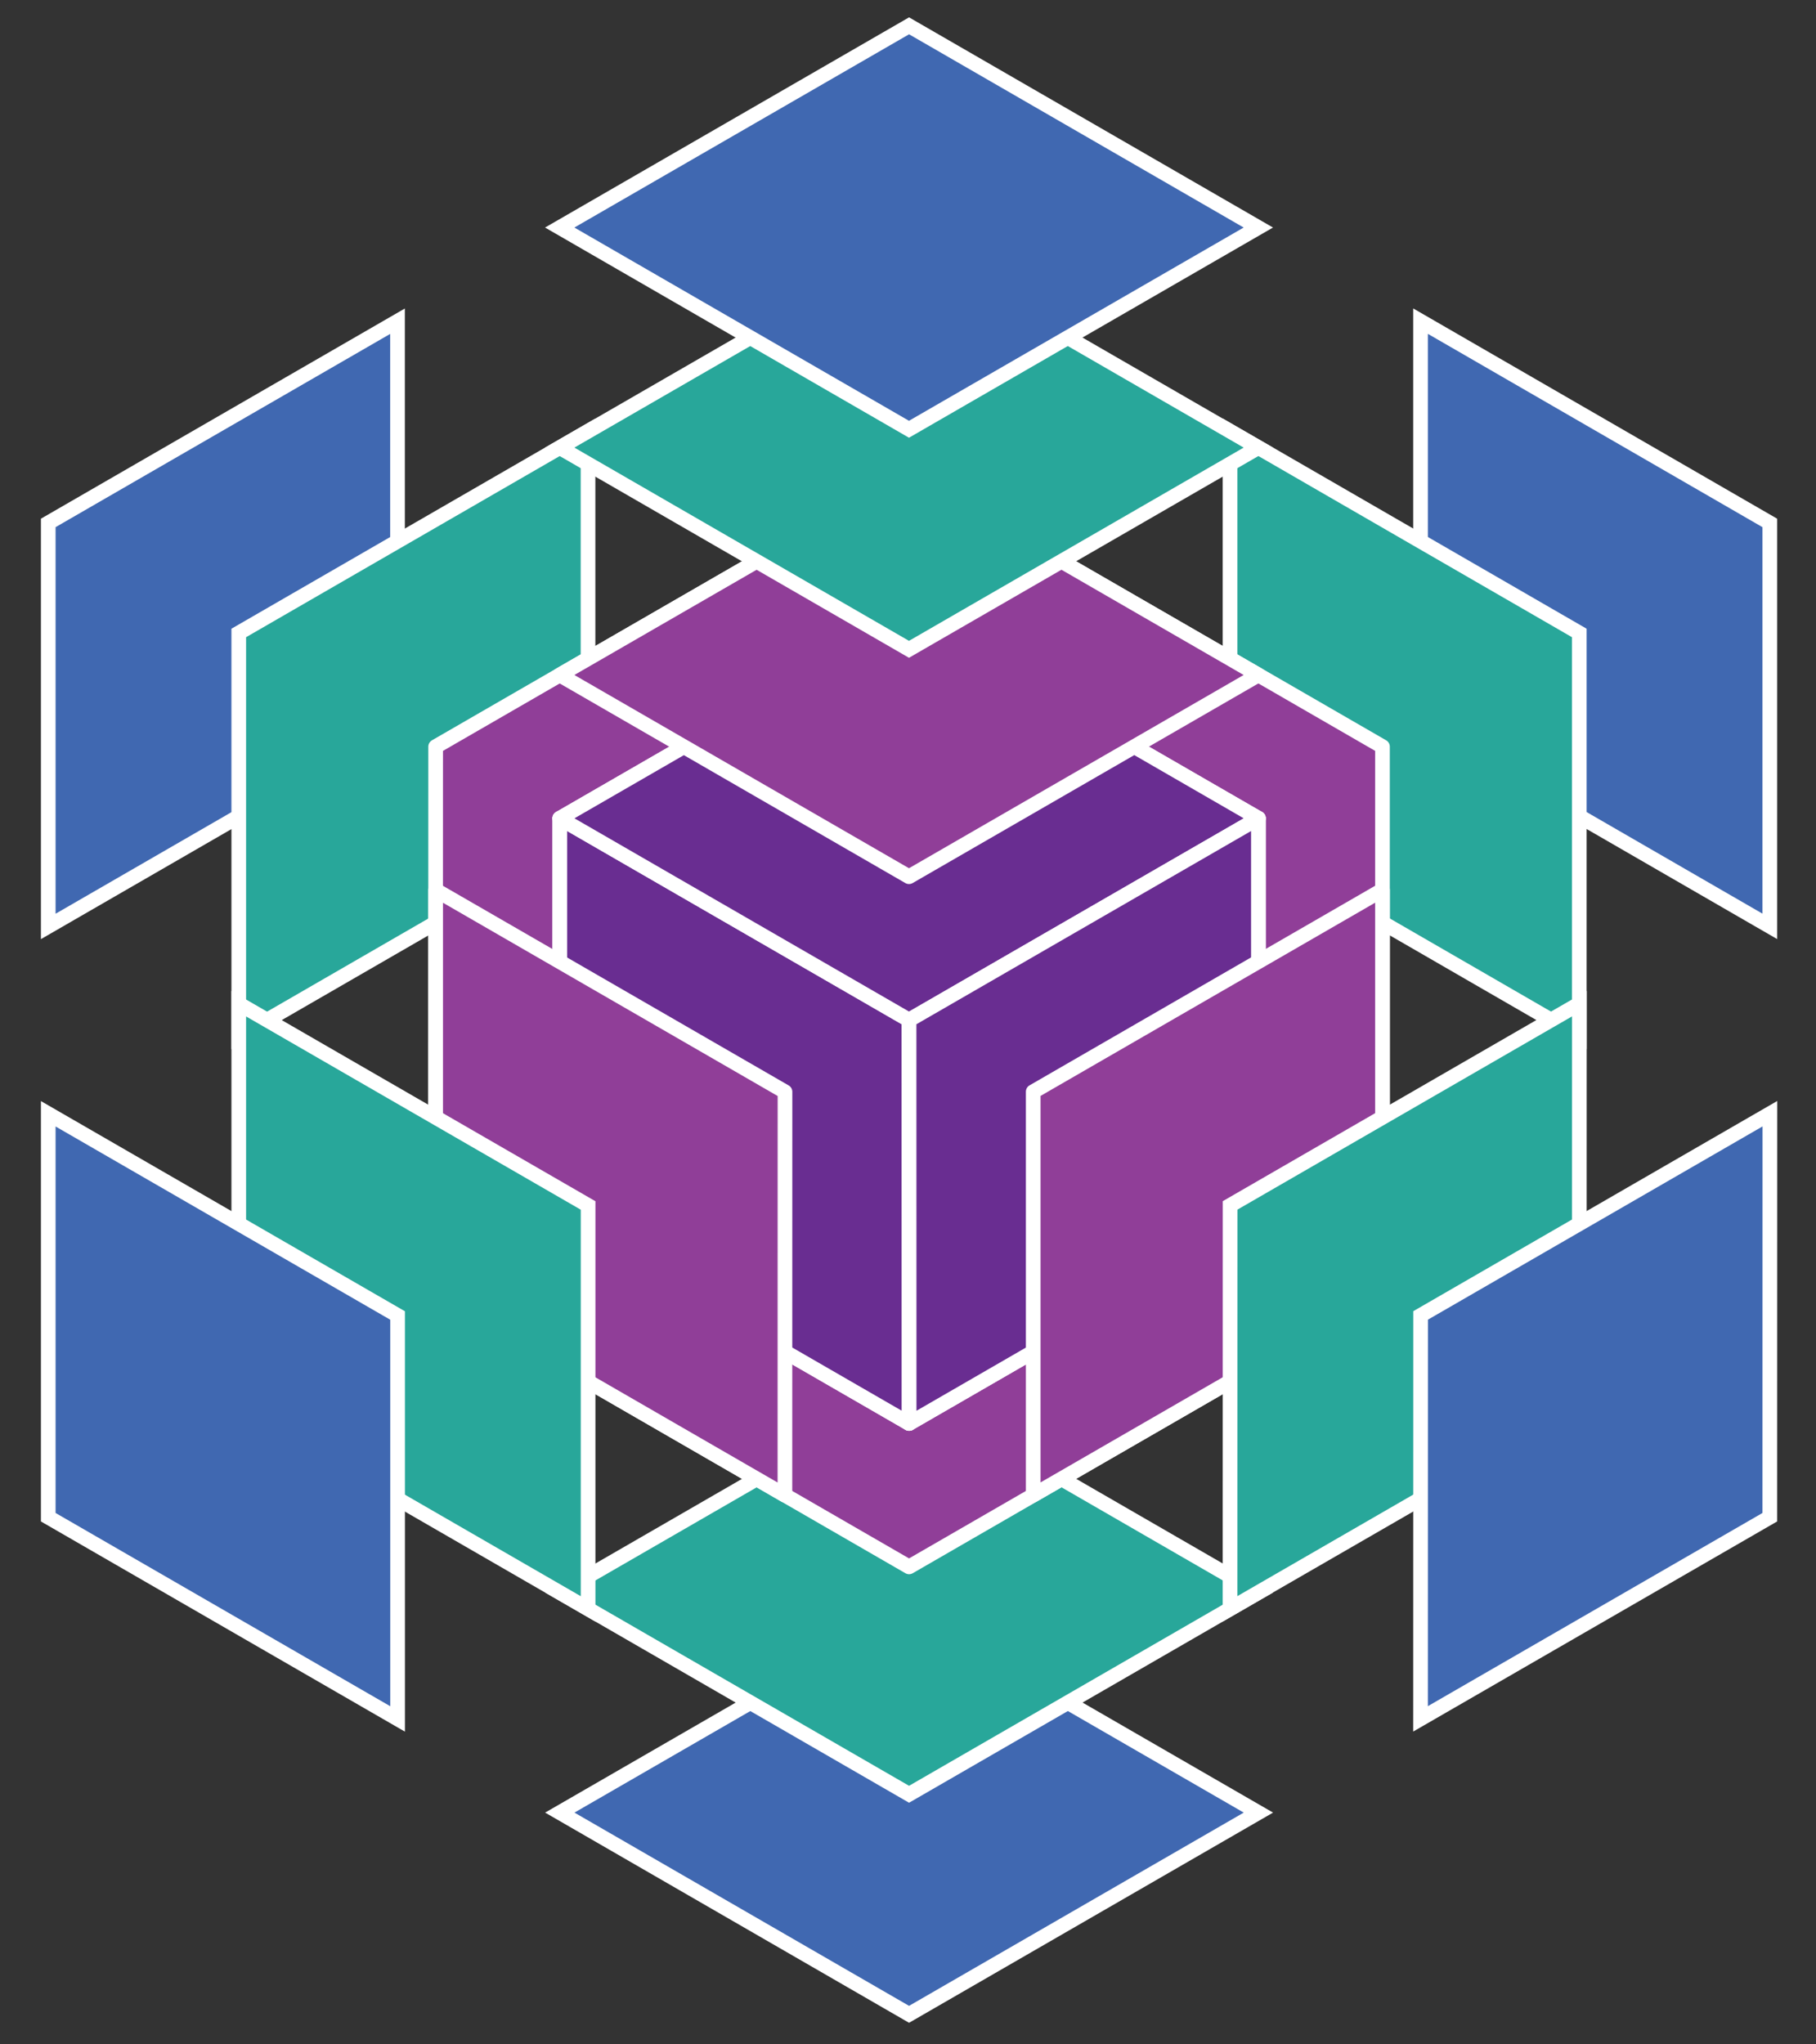 <svg id="Layer_1" data-name="Layer 1" xmlns="http://www.w3.org/2000/svg" viewBox="0 0 247.65 278.7"><rect x="0" y="0" width="247.65" height="278.7" fill="#333333" stroke="none"/><polygon points="171.61 247.11 123.97 274.61 76.34 247.11 123.98 219.61 171.61 247.11" style="fill:#4068b1;stroke:#fff;stroke-miterlimit:10;stroke-width:2px"/><polygon points="171.61 217.11 123.97 244.61 76.34 217.11 123.98 189.61 171.61 217.11" style="fill:#28a79a;stroke:#fff;stroke-miterlimit:10;stroke-width:2px"/><polygon points="171.61 186.11 123.97 213.61 76.34 186.11 123.98 158.61 171.61 186.11" style="fill:#903e98;stroke:#fff;stroke-linejoin:round;stroke-width:2px"/><polygon points="193.72 43.78 241.35 71.29 241.35 126.29 193.72 98.78 193.72 43.78" style="fill:#4068b1;stroke:#fff;stroke-miterlimit:10;stroke-width:2px"/><polygon points="167.74 58.78 215.37 86.29 215.37 141.29 167.74 113.78 167.74 58.78" style="fill:#28a79a;stroke:#fff;stroke-miterlimit:10;stroke-width:2px"/><polygon points="140.89 74.28 188.53 101.79 188.53 156.79 140.89 129.28 140.89 74.28" style="fill:#903e98;stroke:#fff;stroke-linejoin:round;stroke-width:2px"/><polygon points="6.58 126.3 6.58 71.29 54.21 43.79 54.21 98.8 6.58 126.3" style="fill:#4068b1;stroke:#fff;stroke-miterlimit:10;stroke-width:2px"/><polygon points="32.56 141.3 32.56 86.29 80.19 58.79 80.19 113.8 32.56 141.3" style="fill:#28a79a;stroke:#fff;stroke-miterlimit:10;stroke-width:2px"/><polygon points="59.4 156.8 59.41 101.79 107.04 74.29 107.03 129.3 59.4 156.8" style="fill:#903e98;stroke:#fff;stroke-linejoin:round;stroke-width:2px"/><polygon points="123.98 194.06 76.34 166.56 76.34 111.56 123.97 139.06 123.98 194.06" style="fill:#692d91;stroke:#fff;stroke-linejoin:round;stroke-width:2px"/><polygon points="171.61 111.56 123.97 139.06 76.34 111.56 123.98 84.06 171.61 111.56" style="fill:#692d91;stroke:#fff;stroke-linejoin:round;stroke-width:2px"/><polygon points="171.61 111.56 171.61 166.56 123.98 194.06 123.97 139.06 171.61 111.56" style="fill:#692d91;stroke:#fff;stroke-linejoin:round;stroke-width:2px"/><polygon points="123.98 194.06 76.34 166.56 76.34 111.56 123.97 139.06 123.98 194.06" style="fill:#692d91;stroke:#fff;stroke-linejoin:round;stroke-width:2px"/><polygon points="171.61 111.56 123.97 139.06 76.34 111.56 123.98 84.06 171.61 111.56" style="fill:#692d91;stroke:#fff;stroke-linejoin:round;stroke-width:2px"/><polygon points="171.61 111.56 171.61 166.56 123.98 194.06 123.97 139.06 171.61 111.56" style="fill:#692d91;stroke:#fff;stroke-linejoin:round;stroke-width:2px"/><polygon points="188.53 121.33 188.53 176.34 140.9 203.83 140.9 148.83 188.53 121.33" style="fill:#903e98;stroke:#fff;stroke-linejoin:round;stroke-width:2px"/><polygon points="107.04 203.84 59.41 176.34 59.41 121.34 107.05 148.84 107.04 203.84" style="fill:#903e98;stroke:#fff;stroke-linejoin:round;stroke-width:2px"/><polygon points="76.33 92.02 123.97 64.52 171.6 92.02 123.96 119.52 76.33 92.02" style="fill:#903e98;stroke:#fff;stroke-linejoin:round;stroke-width:2px"/><polygon points="215.38 136.83 215.37 191.84 167.74 219.33 167.75 164.33 215.38 136.83" style="fill:#28a79a;stroke:#fff;stroke-miterlimit:10;stroke-width:2px"/><polygon points="76.33 61.02 123.97 33.52 171.6 61.02 123.96 88.52 76.33 61.02" style="fill:#28a79a;stroke:#fff;stroke-miterlimit:10;stroke-width:2px"/><polygon points="80.2 219.34 32.56 191.84 32.56 136.84 80.2 164.34 80.2 219.34" style="fill:#28a79a;stroke:#fff;stroke-miterlimit:10;stroke-width:2px"/><polygon points="54.22 234.34 6.58 206.84 6.58 151.84 54.22 179.34 54.22 234.34" style="fill:#4068b1;stroke:#fff;stroke-miterlimit:10;stroke-width:2px"/><polygon points="241.36 151.83 241.35 206.84 193.72 234.33 193.73 179.33 241.36 151.83" style="fill:#4068b1;stroke:#fff;stroke-miterlimit:10;stroke-width:2px"/><polygon points="76.33 31.02 123.97 3.52 171.6 31.02 123.96 58.52 76.33 31.02" style="fill:#4068b1;stroke:#fff;stroke-miterlimit:10;stroke-width:2px"/></svg>